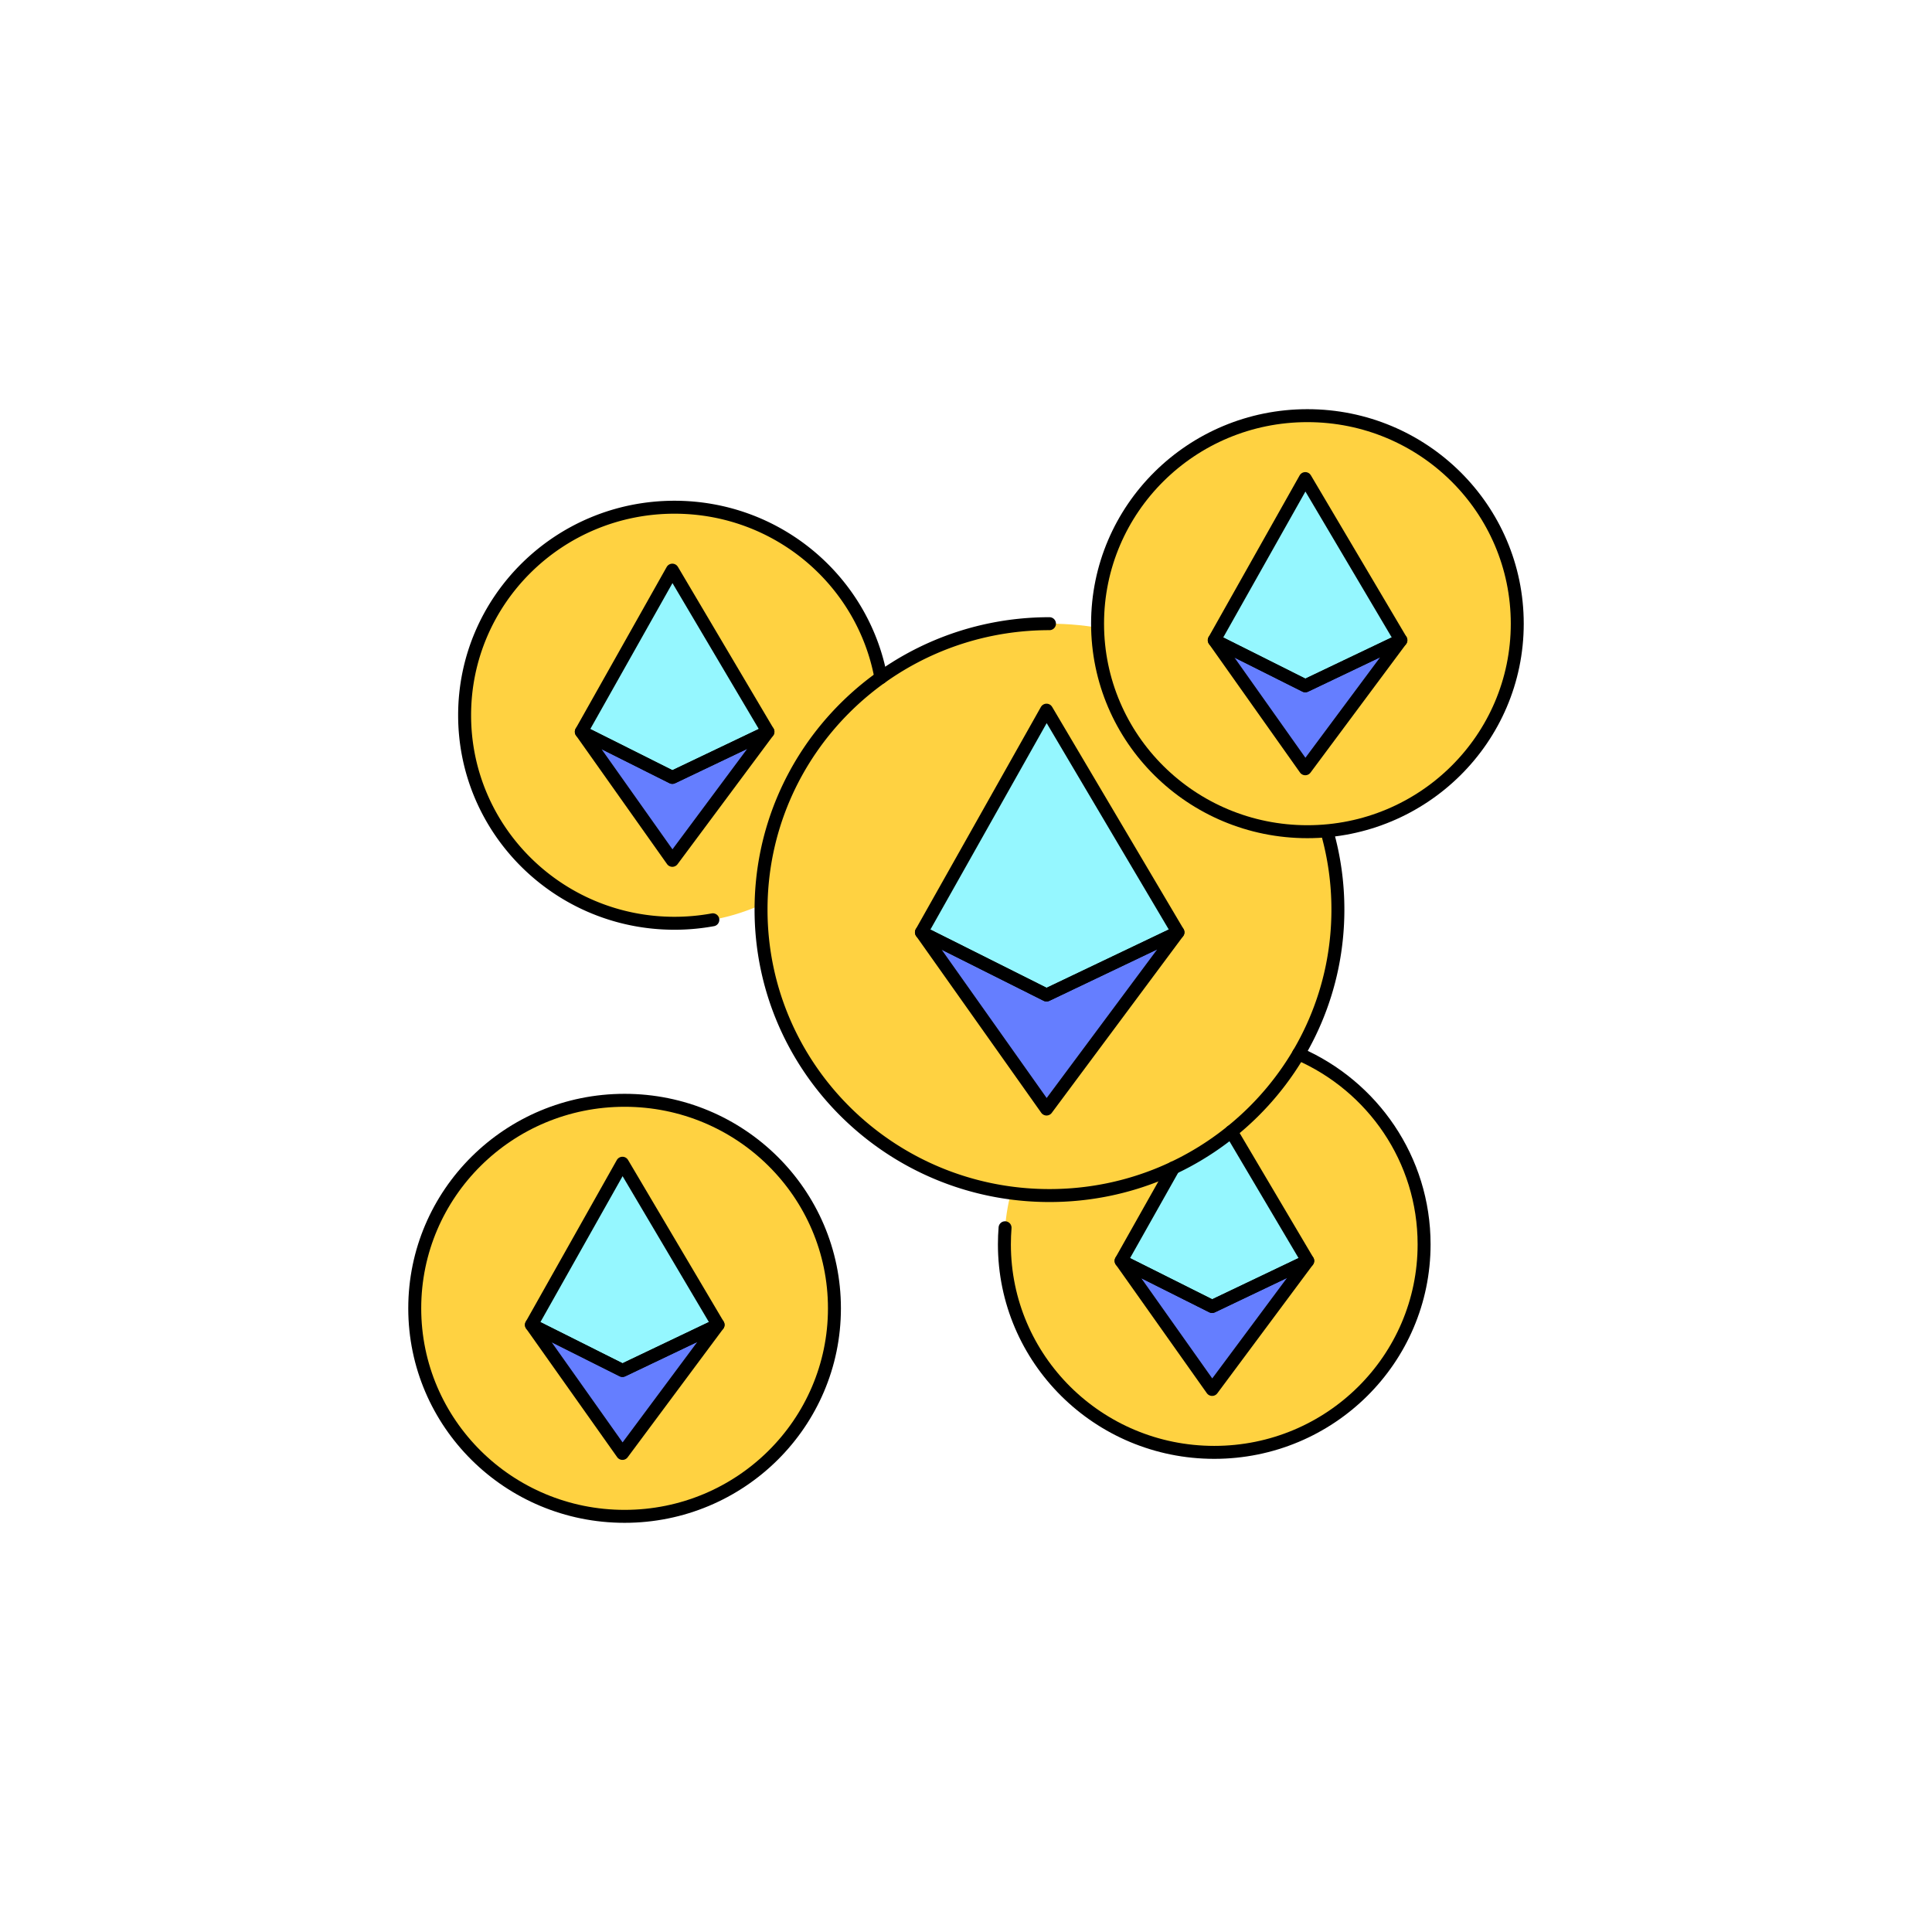 <svg id="&#x421;&#x43B;&#x43E;&#x439;_1" viewBox="0 0 3500 3500" xmlns="http://www.w3.org/2000/svg"><path d="m1221.86 918.88c-210 0-380.16 168.72-380.16 376.85s170.19 376.85 380.16 376.85 380.14-168.71 380.14-376.85-170.18-376.85-380.14-376.85z" fill="#ffd241"/><path d="m1391.22 1325.68-173.23 82.63-164.9-82.63 164.9-292.81z" fill="#95f7ff"/><path d="m1391.22 1325.68-173.23 232.92-164.9-232.92 164.9 82.63z" fill="#657eff"/><path d="m2199.73 1877.39c-210 0-380.16 168.71-380.16 376.85s170.19 376.85 380.16 376.85 380.16-168.72 380.16-376.85-170.2-376.85-380.16-376.85z" fill="#ffd241"/><path d="m2369.1 2284.18-173.23 82.63-164.91-82.63 164.91-292.8z" fill="#95f7ff"/><path d="m2369.1 2284.18-173.23 232.93-164.91-232.93 164.91 82.63z" fill="#657eff"/><path d="m1131.5 1993.3c-210 0-380.16 168.71-380.16 376.85s170.2 376.85 380.16 376.85 380.16-168.72 380.16-376.85-170.2-376.85-380.16-376.85z" fill="#ffd241"/><path d="m1300.87 2400.09-173.23 82.63-164.91-82.63 164.91-292.81z" fill="#95f7ff"/><path d="m1300.87 2400.09-173.23 232.93-164.91-232.93 164.91 82.63z" fill="#657eff"/><path d="m1901.21 1129.85c-288.58 0-522.51 231.89-522.51 518s233.92 518 522.51 518 522.51-231.89 522.51-518-233.93-518-522.51-518z" fill="#ffd241"/><path d="m2133.99 1688.97-238.09 113.57-226.66-113.57 226.66-402.45z" fill="#95f7ff"/><path d="m2133.99 1688.97-238.09 320.15-226.66-320.15 226.66 113.57z" fill="#657eff"/><path d="m2368.5 753c-210 0-380.16 168.72-380.16 376.85s170.19 376.85 380.16 376.85 380.16-168.71 380.16-376.85-170.2-376.85-380.16-376.85z" fill="#ffd241"/><path d="m2537.87 1159.79-173.23 82.63-164.91-82.63 164.91-292.8z" fill="#95f7ff"/><path d="m2537.87 1159.79-173.23 232.93-164.91-232.93 164.91 82.63z" fill="#657eff"/><g fill="none" stroke="#000" stroke-linecap="round" stroke-linejoin="round" stroke-width="23.47"><path d="m2368.5 753c-210 0-380.16 168.72-380.16 376.85s170.19 376.85 380.16 376.85 380.16-168.71 380.16-376.85-170.2-376.85-380.16-376.85z"/><path d="m1901.21 1129.85c-288.58 0-522.51 231.89-522.51 518s233.92 518 522.51 518 522.51-231.89 522.51-518a514.18 514.18 0 0 0 -19.62-141.11"/><path d="m1595.8 1227.5c-32.39-175.56-187.48-308.62-373.94-308.62-210 0-380.16 168.72-380.16 376.85s170.19 376.85 380.16 376.85a385.6 385.6 0 0 0 69.51-6.29"/><path d="m1820.76 2224.18q-1.18 14.88-1.19 30.07c0 208.14 170.19 376.85 380.16 376.85s380.16-168.72 380.16-376.85c0-154.28-93.51-286.89-227.4-345.2"/><path d="m1391.22 1325.68-173.23 82.63-164.9-82.63 164.9-292.81z"/><path d="m1391.22 1325.68-173.23 232.92-164.9-232.92 164.9 82.63z"/><path d="m2230.52 2049.96 138.56 234.21-173.21 82.65-164.93-82.65 94.96-168.59"/><path d="m2369.1 2284.18-173.23 232.93-164.91-232.93 164.91 82.63z"/><path d="m1131.5 1993.3c-210 0-380.16 168.71-380.16 376.85s170.2 376.85 380.16 376.85 380.16-168.72 380.16-376.85-170.2-376.85-380.16-376.85z"/><path d="m1300.87 2400.09-173.23 82.63-164.91-82.63 164.91-292.81z"/><path d="m1300.87 2400.09-173.23 232.93-164.91-232.93 164.91 82.63z"/><path d="m2133.99 1688.97-238.09 113.57-226.66-113.57 226.66-402.45z"/><path d="m2133.99 1688.97-238.09 320.15-226.66-320.15 226.66 113.57z"/><path d="m2537.87 1159.79-173.23 82.63-164.91-82.63 164.91-292.8z"/><path d="m2537.87 1159.79-173.23 232.93-164.91-232.93 164.91 82.63z"/></g></svg>